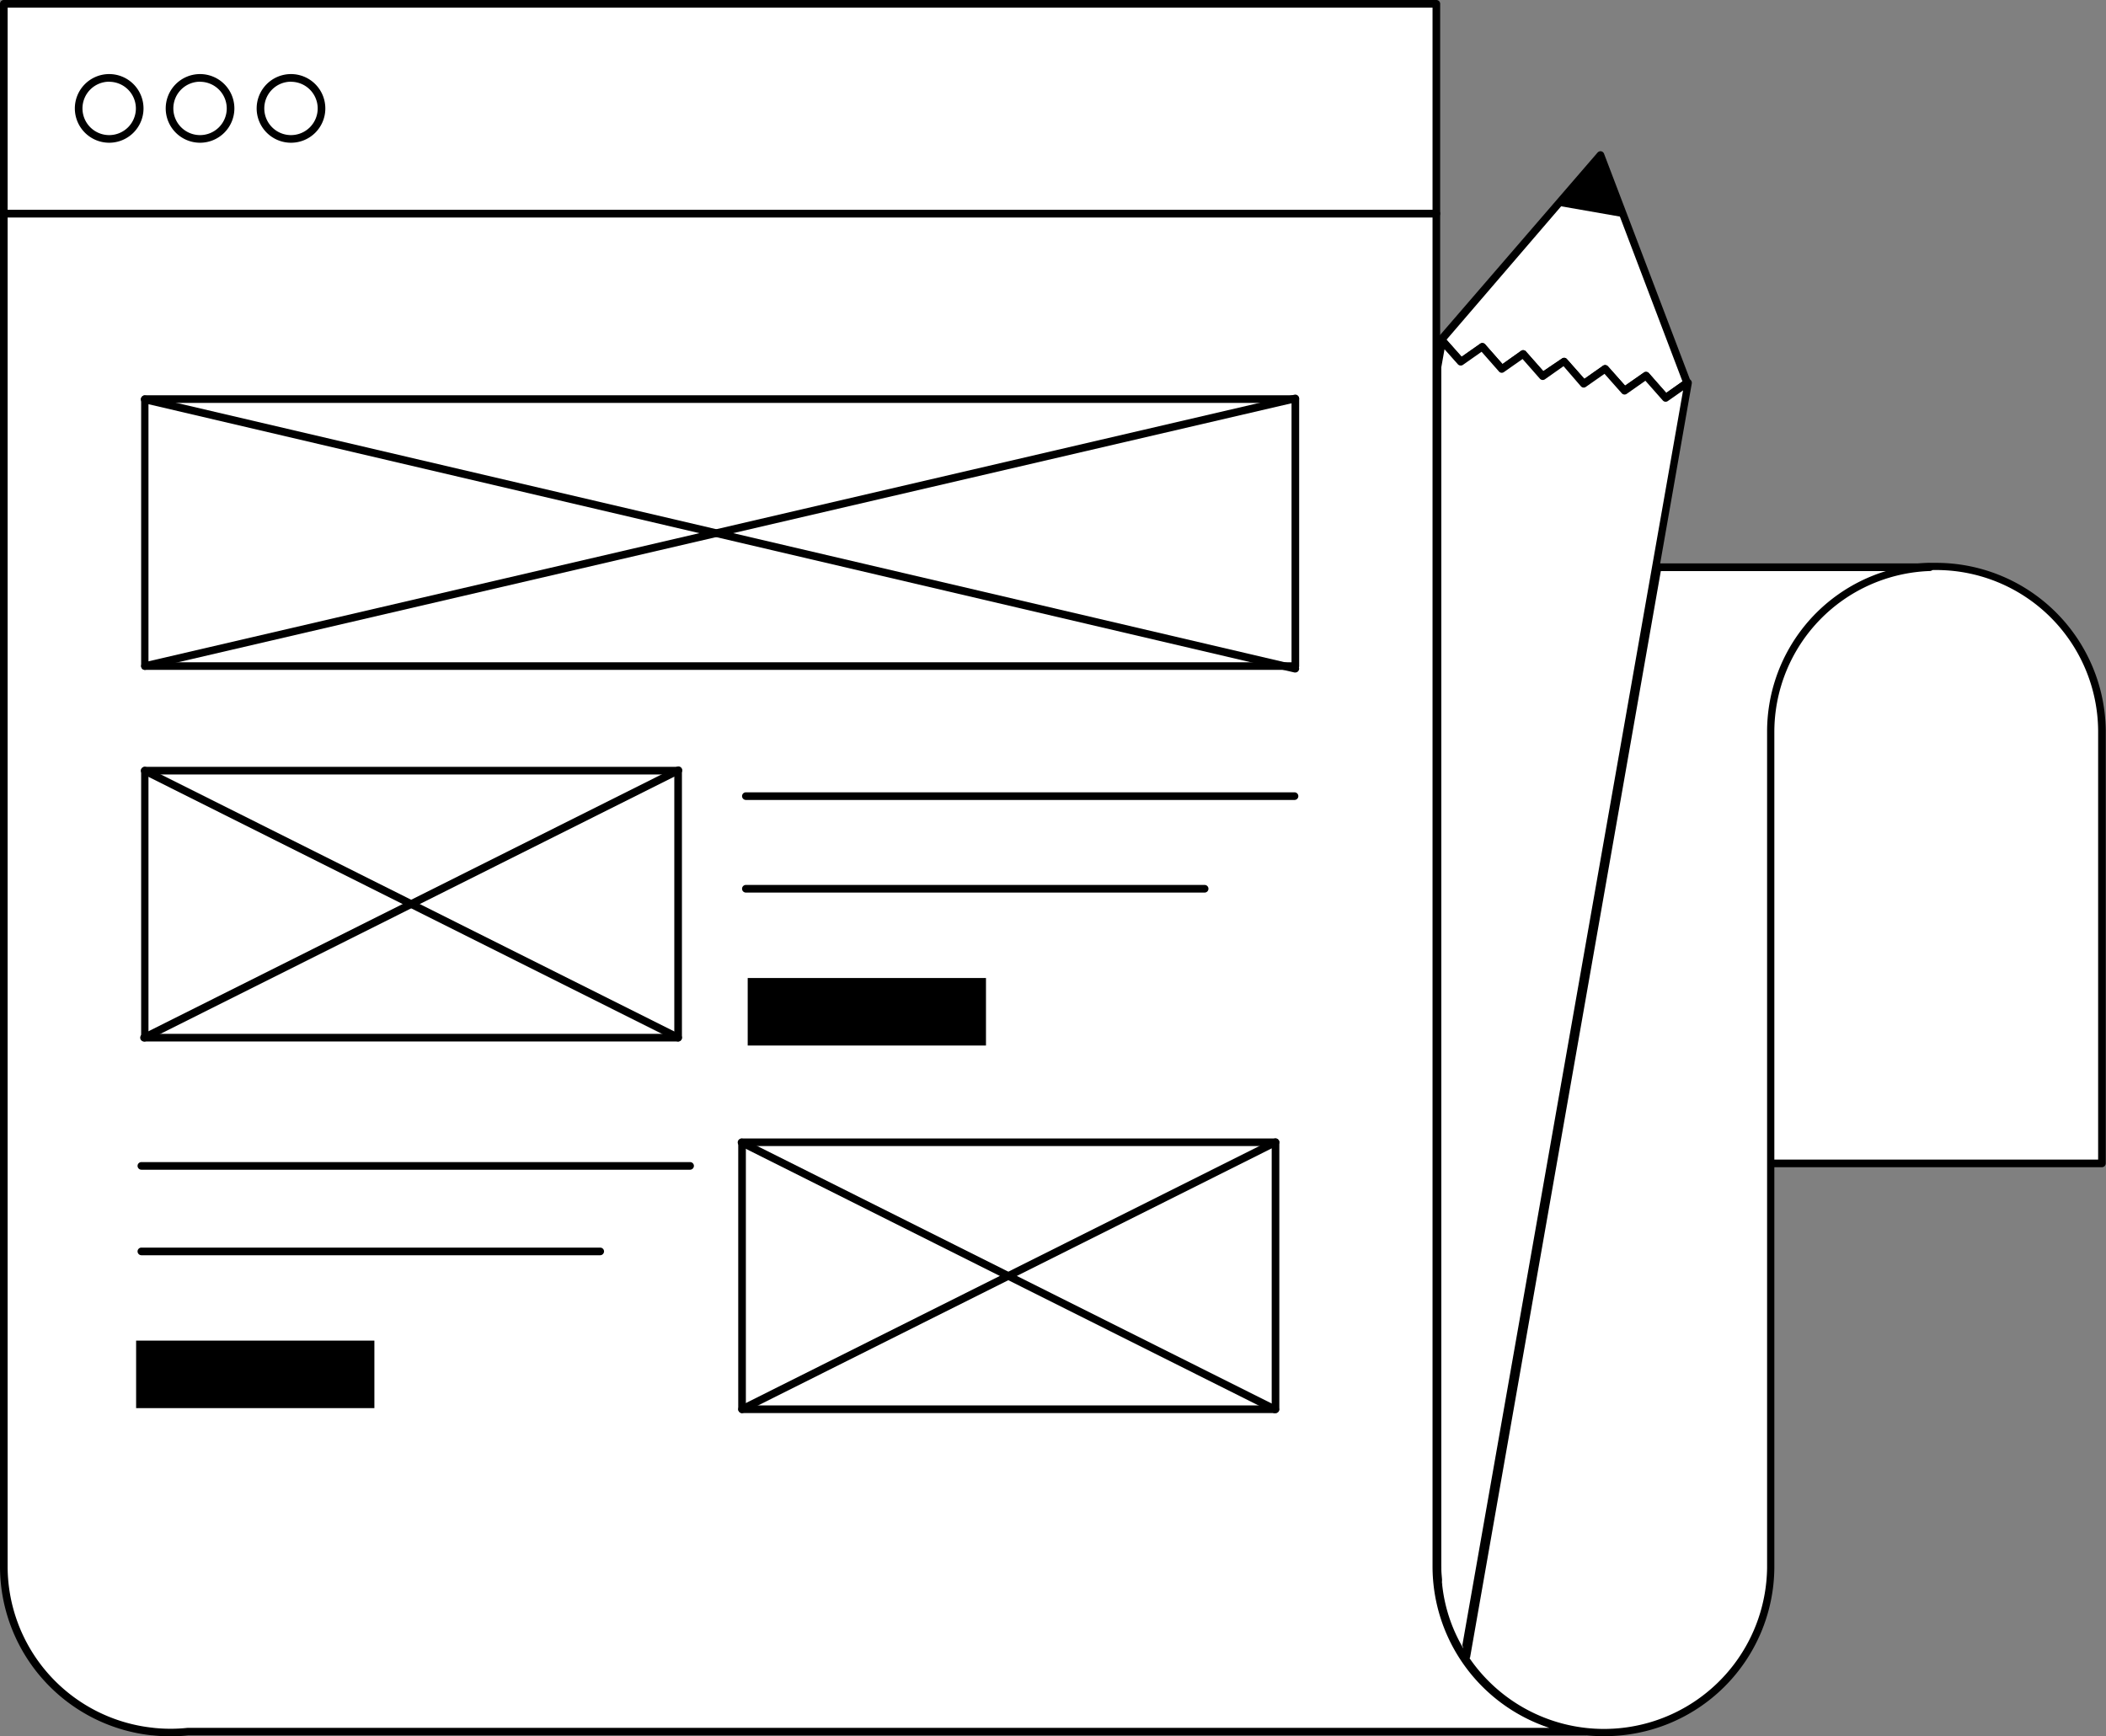 <svg xmlns="http://www.w3.org/2000/svg" viewBox="0 0 276.03 227.6"><rect x="0" y="0" width="276.03" height="227.6" fill="#808080" stroke="none"/><defs><style>.cls-1{fill:#fff;}</style></defs><g id="Layer_2" data-name="Layer 2"><g id="Layer_1-2" data-name="Layer 1"><path class="cls-1" d="M275.53,95.78a21.71,21.71,0,0,0-21.84-21.56c-.33,0-.65,0-1,0a21.67,21.67,0,0,0-20.86,21.51v56.7h43.67Z"/><path d="M275.53,153H231.86a.5.5,0,0,1-.5-.5V95.78a22.12,22.12,0,0,1,21.34-22l.34,0c.21,0,.43,0,.65,0A22.23,22.23,0,0,1,276,95.78v56.7A.51.51,0,0,1,275.53,153Zm-43.17-1H275V95.78a21.23,21.23,0,0,0-21.34-21.06l-.58,0-.37,0a21.12,21.12,0,0,0-20.38,21Z"/><polygon class="cls-1" points="209.77 20.28 188.89 44.52 191.46 47.44 194.27 45.47 196.83 48.38 199.64 46.42 202.2 49.33 205.01 47.36 207.58 50.27 210.38 48.31 212.94 51.22 215.75 49.25 218.32 52.16 221.13 50.19 209.77 20.28"/><path d="M218.32,52.66a.48.48,0,0,1-.37-.17l-2.28-2.58-2.44,1.71a.49.49,0,0,1-.66-.07L210.3,49l-2.44,1.71a.49.49,0,0,1-.66-.08L204.93,48l-2.44,1.72a.5.5,0,0,1-.66-.08l-2.27-2.58-2.44,1.71a.48.48,0,0,1-.66-.08l-2.27-2.58-2.45,1.72a.51.51,0,0,1-.66-.08l-2.56-2.92a.49.49,0,0,1,0-.65L209.39,20a.52.52,0,0,1,.47-.17.5.5,0,0,1,.38.32L221.6,50a.51.51,0,0,1-.18.59l-2.81,2A.52.52,0,0,1,218.32,52.66Zm-2.57-3.91a.48.48,0,0,1,.38.17l2.27,2.58,2.12-1.5L209.6,21.24l-20,23.28,2,2.25L194,45.06a.49.49,0,0,1,.66.08l2.27,2.58L199.35,46a.48.48,0,0,1,.66.08l2.27,2.57L204.72,47a.48.48,0,0,1,.66.08l2.28,2.58,2.43-1.71a.5.5,0,0,1,.67.08L213,50.55l2.45-1.71A.47.47,0,0,1,215.75,48.75Z"/><polygon points="204.03 26.94 212.89 28.49 209.77 20.28 204.03 26.94"/><path class="cls-1" d="M188.26,205.27V28H.5V205.27A21.82,21.82,0,0,0,20,227h0a22.39,22.39,0,0,0,4.63,0H207.78A21.84,21.84,0,0,1,188.26,205.27Z"/><path d="M22.33,227.6a21.7,21.7,0,0,1-2.37-.13h-.1A22.27,22.27,0,0,1,0,205.27V28a.5.5,0,0,1,.5-.5H188.26a.5.5,0,0,1,.5.5V205.27a21.28,21.28,0,0,0,19.07,21.21.5.5,0,0,1,.45.52.51.51,0,0,1-.5.48H24.65A22.53,22.53,0,0,1,22.33,227.6Zm-2.22-1.11a21,21,0,0,0,4.49,0H203.07a22.29,22.29,0,0,1-15.31-21.21V28.5H1V205.27a21.29,21.29,0,0,0,19.05,21.21Z"/><rect class="cls-1" x="0.5" y="0.5" width="187.76" height="27.5"/><path d="M188.26,28.5H.5A.5.5,0,0,1,0,28V.5A.5.5,0,0,1,.5,0H188.26a.5.5,0,0,1,.5.5V28A.5.5,0,0,1,188.26,28.5ZM1,27.5H187.76V1H1Z"/><circle class="cls-1" cx="14.32" cy="14.22" r="4"/><path d="M14.32,18.71a4.5,4.5,0,1,1,4.49-4.49A4.5,4.5,0,0,1,14.32,18.71Zm0-8a3.5,3.5,0,1,0,3.49,3.5A3.5,3.5,0,0,0,14.32,10.72Z"/><circle class="cls-1" cx="26.23" cy="14.22" r="4"/><path d="M26.23,18.71a4.5,4.5,0,1,1,4.49-4.49A4.5,4.5,0,0,1,26.23,18.71Zm0-8a3.5,3.5,0,1,0,3.49,3.5A3.5,3.5,0,0,0,26.23,10.72Z"/><circle class="cls-1" cx="38.14" cy="14.22" r="4"/><path d="M38.14,18.71a4.5,4.5,0,1,1,4.5-4.49A4.49,4.49,0,0,1,38.14,18.71Zm0-8a3.5,3.5,0,1,0,3.5,3.5A3.5,3.5,0,0,0,38.14,10.72Z"/><rect class="cls-1" x="18.96" y="52.35" width="150.81" height="34.96"/><path d="M169.78,87.81H19a.5.5,0,0,1-.5-.5v-35a.5.5,0,0,1,.5-.5H169.78a.5.5,0,0,1,.5.5v35A.5.5,0,0,1,169.78,87.81Zm-150.32-1H169.28v-34H19.46Z"/><rect class="cls-1" x="18.96" y="101.06" width="69.92" height="34.96"/><path d="M88.88,136.52H19a.5.5,0,0,1-.5-.5v-35a.5.5,0,0,1,.5-.5H88.88a.5.5,0,0,1,.5.5v35A.5.5,0,0,1,88.88,136.52Zm-69.42-1H88.38v-34H19.46Z"/><rect class="cls-1" x="97.26" y="149.77" width="69.92" height="34.96"/><path d="M167.18,185.23H97.26a.5.5,0,0,1-.5-.5v-35a.5.5,0,0,1,.5-.5h69.92a.5.5,0,0,1,.5.5v35A.51.51,0,0,1,167.18,185.23Zm-69.42-1h68.92v-34H97.76Z"/><path class="cls-1" d="M221.11,50.13l0,.06-2.81,2-2.57-2.91-2.81,2-2.56-2.91-2.8,2L205,47.36l-2.81,2-2.56-2.91-2.81,2-2.56-2.91-2.81,2L189,44.66l-.59,3.39V205.24a21.79,21.79,0,0,0,3.51,11.86L221.28,50.16Z"/><path d="M191.93,217.6a.5.5,0,0,1-.41-.23,22.19,22.19,0,0,1-3.6-12.13V48.05l.6-3.47a.49.49,0,0,1,.36-.4.52.52,0,0,1,.51.15l2.15,2.44L194,45.06a.49.49,0,0,1,.66.08l2.27,2.58L199.35,46a.48.48,0,0,1,.66.08l2.27,2.57L204.72,47a.48.48,0,0,1,.66.08l2.28,2.58,2.43-1.71a.5.5,0,0,1,.67.08L213,50.55l2.45-1.71a.49.49,0,0,1,.66.08l2.27,2.58,2.31-1.62s0,0,0,0a.53.53,0,0,1,.46-.2l.18,0a.46.46,0,0,1,.32.2.52.52,0,0,1,.09.38L192.43,217.18a.53.53,0,0,1-.4.41Zm-2.6-171.82-.42,2.36v157.1a21.25,21.25,0,0,0,2.75,10.46L220.6,51.17l-2,1.4a.49.49,0,0,1-.66-.08l-2.28-2.58-2.44,1.71a.49.49,0,0,1-.66-.07L210.3,49l-2.44,1.71a.49.49,0,0,1-.66-.08L204.93,48l-2.44,1.72a.5.5,0,0,1-.66-.08l-2.27-2.58-2.44,1.71a.48.48,0,0,1-.66-.08l-2.27-2.58-2.45,1.72a.51.51,0,0,1-.66-.08Z"/><path class="cls-1" d="M188.41,205.52a21.84,21.84,0,0,0,43.67,0v-53h0V95.86a21.67,21.67,0,0,1,20.87-21.51H217.26L192.15,217.17"/><path d="M210.24,227.58a22.23,22.23,0,0,1-22.33-22.06.5.5,0,0,1,1,0,20.63,20.63,0,0,0,2.92,10.61L216.77,74.26a.49.49,0,0,1,.49-.41h35.68a.5.5,0,0,1,0,1,21.12,21.12,0,0,0-20.38,21V205.52A22.23,22.23,0,0,1,210.24,227.58Zm-17.63-10.22a21.38,21.38,0,0,0,39-11.84V95.86a22,22,0,0,1,15.57-21H217.68l-25,142.41A.19.19,0,0,1,192.61,217.36Z"/><line class="cls-1" x1="18.96" y1="52.35" x2="169.78" y2="87.65"/><path d="M169.78,88.15h-.12L18.85,52.84a.51.51,0,0,1-.38-.6.51.51,0,0,1,.61-.38l150.81,35.3a.5.5,0,0,1,.37.61A.49.49,0,0,1,169.78,88.15Z"/><line class="cls-1" x1="169.78" y1="52.23" x2="18.96" y2="87.31"/><path d="M19,87.81a.5.5,0,0,1-.49-.39.51.51,0,0,1,.38-.6L169.66,51.74a.5.5,0,0,1,.6.38.49.49,0,0,1-.37.6L19.08,87.8Z"/><line class="cls-1" x1="18.96" y1="101.06" x2="88.88" y2="136.02"/><path d="M88.88,136.52a.59.59,0,0,1-.22-.05l-69.92-35a.51.51,0,0,1-.23-.67.51.51,0,0,1,.68-.23l69.92,35a.51.51,0,0,1,.22.67A.5.5,0,0,1,88.88,136.52Z"/><line class="cls-1" x1="88.88" y1="101.06" x2="18.96" y2="136.02"/><path d="M19,136.52a.5.5,0,0,1-.22-1l69.92-35a.5.5,0,0,1,.67.23.51.51,0,0,1-.22.67l-69.92,35A.64.64,0,0,1,19,136.52Z"/><line class="cls-1" x1="97.26" y1="149.77" x2="167.18" y2="184.73"/><path d="M167.18,185.23a.64.64,0,0,1-.23,0L97,150.21a.5.5,0,1,1,.45-.89l69.92,35a.49.49,0,0,1,.22.67A.48.48,0,0,1,167.18,185.23Z"/><line class="cls-1" x1="167.18" y1="149.77" x2="97.26" y2="184.73"/><path d="M97.26,185.23a.5.5,0,0,1-.45-.28.51.51,0,0,1,.22-.67l69.92-35a.5.5,0,0,1,.67.22.49.49,0,0,1-.22.67l-69.92,35A.59.59,0,0,1,97.26,185.23Z"/><line class="cls-1" x1="97.76" y1="104.36" x2="169.67" y2="104.36"/><path d="M169.67,104.86H97.76a.51.51,0,0,1-.5-.5.5.5,0,0,1,.5-.5h71.91a.5.5,0,0,1,.5.5A.5.5,0,0,1,169.67,104.86Z"/><line class="cls-1" x1="97.76" y1="116.5" x2="157.89" y2="116.5"/><path d="M157.89,117H97.76a.5.5,0,1,1,0-1h60.13a.5.5,0,0,1,0,1Z"/><line class="cls-1" x1="18.53" y1="152.83" x2="90.45" y2="152.83"/><path d="M90.45,153.33H18.53a.51.51,0,0,1-.5-.5.5.5,0,0,1,.5-.5H90.45a.5.5,0,0,1,.5.5A.51.51,0,0,1,90.45,153.33Z"/><line class="cls-1" x1="18.53" y1="164.04" x2="78.67" y2="164.04"/><path d="M78.67,164.54H18.53a.51.51,0,0,1-.5-.5.5.5,0,0,1,.5-.5H78.67a.5.5,0,0,1,.5.5A.51.51,0,0,1,78.67,164.54Z"/><rect x="17.84" y="175.73" width="31.23" height="8.85"/><rect x="98" y="128.2" width="31.23" height="8.85"/></g></g></svg>